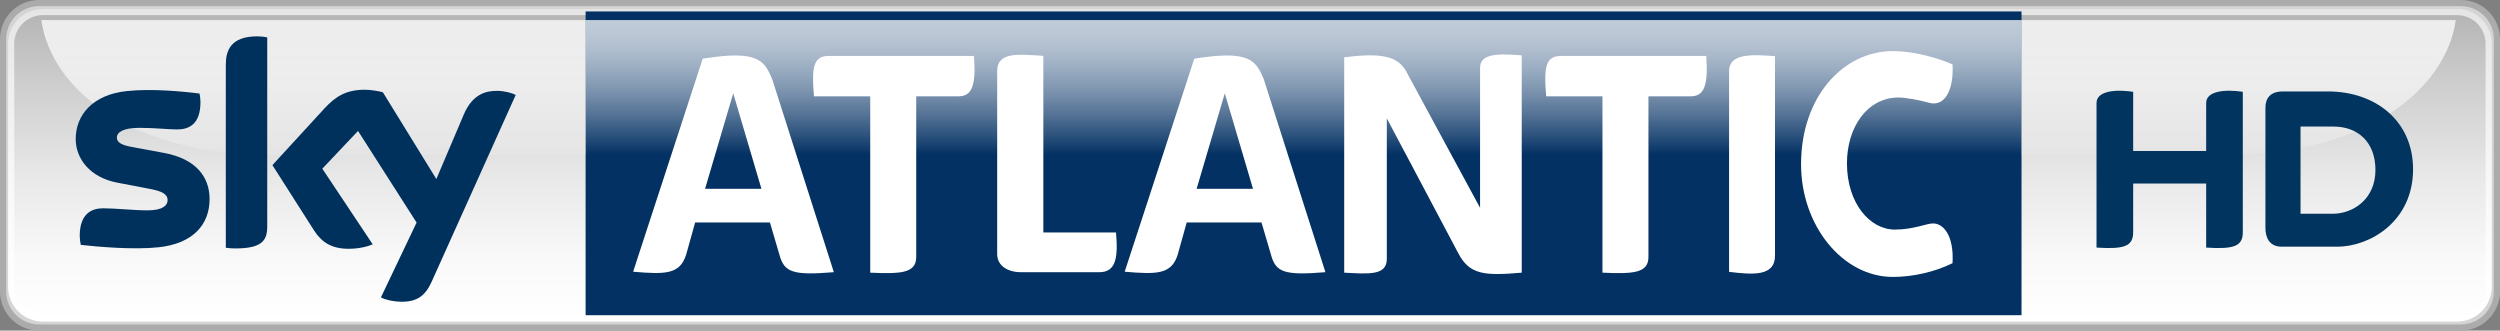 <?xml version="1.0" encoding="utf-8"?>
<!-- Generator: Adobe Illustrator 11 Build 197, SVG Export Plug-In . SVG Version: 6.0.0 Build 78)  -->
<!DOCTYPE svg PUBLIC "-//W3C//DTD SVG 1.0//EN" "http://www.w3.org/TR/2001/REC-SVG-20010904/DTD/svg10.dtd">
<svg xmlns:x="http://ns.adobe.com/Extensibility/1.0/" xmlns:i="http://ns.adobe.com/AdobeIllustrator/10.0/" xmlns:graph="http://ns.adobe.com/Graphs/1.0/" xmlns="http://www.w3.org/2000/svg" xmlns:xlink="http://www.w3.org/1999/xlink" xmlns:a="http://ns.adobe.com/AdobeSVGViewerExtensions/3.0/" i:viewOrigin="8.1475 477.3735" i:rulerOrigin="0 9.765625e-04" i:pageBounds="0 841.8887 595.2754 -9.765625e-04" viewBox="0 0 575.704 76.129" overflow="visible" enable-background="new 0 0 575.704 76.129" xml:space="preserve">
	<rect x="0" y="0" width="575.704" height="76.129" fill="#808080" stroke="none"/>
		<g id="Ebene_1" i:layer="yes" i:dimmedPercent="50" i:rgbTrio="#4F008000FFFF">
			<g i:knockout="Off">
				<linearGradient id="XMLID_5_" gradientUnits="userSpaceOnUse" x1="287.836" y1="74.058" x2="287.836" y2="2.071">
					<stop offset="0" style="stop-color:#FFFFFF"/>
					<stop offset="0.2" style="stop-color:#F9F9F9"/>
					<stop offset="0.466" style="stop-color:#E8E8E8"/>
					<stop offset="0.768" style="stop-color:#CDCDCD"/>
					<stop offset="1" style="stop-color:#B3B3B3"/>
					<a:midPointStop offset="0" style="stop-color:#FFFFFF"/>
					<a:midPointStop offset="0.646" style="stop-color:#FFFFFF"/>
					<a:midPointStop offset="1" style="stop-color:#B3B3B3"/>
				</linearGradient>
				<path i:knockout="Off" fill="url(#XMLID_5_)" d="M573.807,66.06c0,4.417-3.581,7.998-7.998,7.998H9.864      c-4.417,0-7.998-3.581-7.998-7.998V10.068c0-4.417,3.581-7.998,7.998-7.998h555.945c4.417,0,7.998,3.581,7.998,7.998V66.06z"/>
				<path i:knockout="Off" opacity="0.66" fill="none" stroke="#FFFFFF" stroke-width="2.835" d="M573.807,66.06      c0,4.417-3.581,7.998-7.998,7.998H9.864c-4.417,0-7.998-3.581-7.998-7.998V10.068c0-4.417,3.581-7.998,7.998-7.998h555.945      c4.417,0,7.998,3.581,7.998,7.998V66.06z"/>
			</g>
			<path i:knockout="Off" fill="none" stroke="#ABABAB" stroke-width="1.417" d="M574.995,67.12c0,4.585-3.717,8.301-8.3,8.301     H9.01c-4.585,0-8.301-3.716-8.301-8.301V9.008c0-4.584,3.716-8.3,8.301-8.3h557.686c4.583,0,8.3,3.716,8.3,8.3V67.12z"/>
			<rect x="134.853" y="2.637" i:knockout="Off" fill="#033163" width="330.667" height="69.947"/> 
			<linearGradient id="XMLID_6_" gradientUnits="userSpaceOnUse" x1="300.187" y1="4.621" x2="300.187" y2="35.641">
				<stop offset="0" style="stop-color:#FFFFFF"/>
				<stop offset="0.094" style="stop-color:#F9FAFB"/>
				<stop offset="0.22" style="stop-color:#E8ECF1"/>
				<stop offset="0.364" style="stop-color:#CCD6E0"/>
				<stop offset="0.521" style="stop-color:#A6B6C8"/>
				<stop offset="0.688" style="stop-color:#748DA9"/>
				<stop offset="0.862" style="stop-color:#385C84"/>
				<stop offset="1" style="stop-color:#033163"/>
				<a:midPointStop offset="0" style="stop-color:#FFFFFF"/>
				<a:midPointStop offset="0.646" style="stop-color:#FFFFFF"/>
				<a:midPointStop offset="1" style="stop-color:#033163"/>
			</linearGradient>
			<rect x="134.853" y="4.621" i:knockout="Off" opacity="0.75" fill="url(#XMLID_6_)" width="330.667" height="31.021"/> 
			<linearGradient id="XMLID_7_" gradientUnits="userSpaceOnUse" x1="515.519" y1="4.621" x2="515.519" y2="35.641">
				<stop offset="0" style="stop-color:#FFFFFF"/>
				<stop offset="0.399" style="stop-color:#F9F9F9"/>
				<stop offset="0.93" style="stop-color:#E8E8E8"/>
				<stop offset="1" style="stop-color:#E6E6E6"/>
				<a:midPointStop offset="0" style="stop-color:#FFFFFF"/>
				<a:midPointStop offset="0.646" style="stop-color:#FFFFFF"/>
				<a:midPointStop offset="1" style="stop-color:#E6E6E6"/>
			</linearGradient>
			<path i:knockout="Off" opacity="0.75" fill="url(#XMLID_7_)" d="M465.52,35.641h47.666c31.173,0,50.069-14.82,52.334-31.021h-100     V35.641z"/>
			<linearGradient id="XMLID_8_" gradientUnits="userSpaceOnUse" x1="72.186" y1="4.621" x2="72.186" y2="35.641">
				<stop offset="0" style="stop-color:#FFFFFF"/>
				<stop offset="0.399" style="stop-color:#F9F9F9"/>
				<stop offset="0.93" style="stop-color:#E8E8E8"/>
				<stop offset="1" style="stop-color:#E6E6E6"/>
				<a:midPointStop offset="0" style="stop-color:#FFFFFF"/>
				<a:midPointStop offset="0.646" style="stop-color:#FFFFFF"/>
				<a:midPointStop offset="1" style="stop-color:#E6E6E6"/>
			</linearGradient>
			<path i:knockout="Off" opacity="0.75" fill="url(#XMLID_8_)" d="M134.853,4.621H9.52c2.265,16.2,21.161,31.021,52.334,31.021     h72.999V4.621z"/>
			<g>
				<path i:knockout="Off" fill="#FFFFFF" d="M145.797,62.571l16.026-49.059c12.646-2.035,14.194,0.321,16.025,4.797l14.173,44.37      c-9.477,0.791-11.444,0.028-12.537-4.033l-2.181-7.413h-17.226l-2.071,7.413C156.571,63.157,153.319,63.224,145.797,62.571z       M162.368,43.474h12.973l-6.493-21.989L162.368,43.474z"/>
				<path i:knockout="Off" fill="#FFFFFF" d="M258.995,62.571l16.025-49.059c12.647-2.035,14.194,0.321,16.027,4.797l14.173,44.37      c-9.478,0.791-11.446,0.028-12.539-4.033l-2.181-7.413h-17.225l-2.07,7.413C269.771,63.157,266.519,63.224,258.995,62.571z       M275.566,43.474h12.973l-6.493-21.989L275.566,43.474z"/>
				<path i:knockout="Off" fill="#FFFFFF" d="M187.441,22.179c-0.617-7.067,0-9.306,3.489-9.306h33.36      c0.516,7.058-0.558,9.306-3.599,9.306h-9.702v37.012c0,3.794-3.742,3.891-10.59,3.6V22.179H187.441z"/>
				<path i:knockout="Off" fill="#FFFFFF" d="M356.059,22.179c-0.617-7.067-0.002-9.306,3.488-9.306h33.36      c0.515,7.058-0.557,9.306-3.598,9.306h-9.703v37.012c0,3.794-3.742,3.891-10.588,3.6V22.179H356.059z"/>
				<path i:knockout="Off" fill="#FFFFFF" d="M240.262,12.859c-5.76-0.363-10.629-0.964-10.629,3.488v42.19      c0,2.573,2.312,4.142,5.45,4.142h18.098c3.776,0,4.33-3.309,3.816-9.142h-16.735V12.859z"/>
				<path i:knockout="Off" fill="#FFFFFF" d="M309.545,62.791V13.186c8.467-1.054,12.127-0.305,14.17,3.052l17.118,31.616v-32.27      c0-3.214,3.998-3.308,9.593-2.835v50.041c-8.667,0.751-12.012,0.465-14.609-4.47l-16.461-31.072v32.38      C319.355,63.496,315.178,63.082,309.545,62.791z"/>
				<path i:knockout="Off" fill="#FFFFFF" d="M398.175,16.347c0-4.125,5.453-3.812,10.576-3.412v45.93      c0,4.922-5.341,4.359-10.576,3.738V16.347z"/>
				<path i:knockout="Off" fill="#FFFFFF" d="M449.632,14.822c0.342,5.792-1.771,9.912-5.45,8.83c-1.854-0.545-5.341-1.2-6.978-1.2      c-7.154,0-11.884,6.756-11.884,15.155c0,9.223,5.3,15.262,11.012,15.262c4.347,0,7.252-1.417,8.83-1.417      c2.27,0,4.835,2.616,4.47,9.157c-4.092,2.024-9.17,3.161-13.736,3.161c-11.581,0-21.148-11.81-21.148-25.946      c0-15.446,9.623-26.056,21.148-26.056C441.053,11.768,446.653,13.512,449.632,14.822z"/>
			</g>
			<g i:knockout="Off">
				<path i:knockout="Off" fill="#00315D" d="M87.712,68.502c0.826,0.424,2.501,0.927,4.605,0.979      c3.617,0.079,5.586-1.296,7.05-4.531l19.395-43.093c-0.8-0.426-2.582-0.9-4.019-0.93c-2.5-0.051-5.854,0.454-7.981,5.541      l-6.279,14.762L88.167,21.247c-0.8-0.236-2.744-0.582-4.154-0.582c-4.362,0-6.784,1.592-9.309,4.32L62.733,38.024l9.629,15.107      c1.782,2.756,4.123,4.16,7.931,4.16c2.5,0,4.574-0.583,5.532-1.033l-11.6-17.413l8.221-8.692l13.488,21.099L87.712,68.502z"/>
				<path i:knockout="Off" fill="#00315D" d="M61.539,52.205c0,3.179-1.229,5.007-7.347,5.007c-0.807,0-1.515-0.053-2.193-0.158      V14.915c0-3.205,1.071-6.547,7.24-6.547c0.786,0,1.57,0.081,2.301,0.241V52.205z"/>
				<path i:knockout="Off" fill="#00315D" d="M48.263,45.842c0,5.936-3.878,10.257-11.765,11.105      c-5.708,0.608-13.966-0.107-17.896-0.557c-0.134-0.638-0.241-1.432-0.241-2.068c0-5.169,2.789-6.359,5.417-6.359      c2.736,0,7.039,0.477,10.223,0.477c3.53,0,4.596-1.191,4.596-2.332c0-1.484-1.411-2.093-4.143-2.623l-7.488-1.432      c-6.214-1.192-9.533-5.486-9.533-10.046c0-5.538,3.93-10.177,11.656-11.024c5.842-0.636,12.959,0.08,16.862,0.557      c0.132,0.662,0.212,1.299,0.212,1.988c0,5.168-2.734,6.281-5.366,6.281c-2.017,0-5.148-0.37-8.734-0.37      c-3.638,0-5.152,1.006-5.152,2.225c0,1.3,1.434,1.827,3.718,2.228l7.141,1.324C45.104,36.567,48.263,40.729,48.263,45.842"/>
			</g>
			<g>
				<path i:knockout="Off" fill="#01345E" d="M508.04,23.711v11.055h-16.812V21.141c-4.125-0.625-8.438-0.18-8.438,2.57v33.305      c6.062,0.375,8.438-0.154,8.438-3.5v-11.25h16.812v14.75c6.062,0.375,8.438-0.154,8.438-3.5V21.141      C512.353,20.516,508.04,20.961,508.04,23.711z"/>
				<path i:knockout="Off" fill="#01345E" d="M521.686,24.808c0-2.076,1.031-3.75,4-3.75h10.417c10.946,0,19.583,6.81,19.583,17.917      c0,11.93-9.831,17.833-17.5,17.833h-12.75c-2.833,0-3.75-2.083-3.75-4.333V24.808z M529.77,49.225h7.416      c4.574,0,9.834-3.261,9.834-10.084c0-6.426-4.043-10-9.667-10h-7.583V49.225z"/>
			</g>
		</g>
	</svg>
